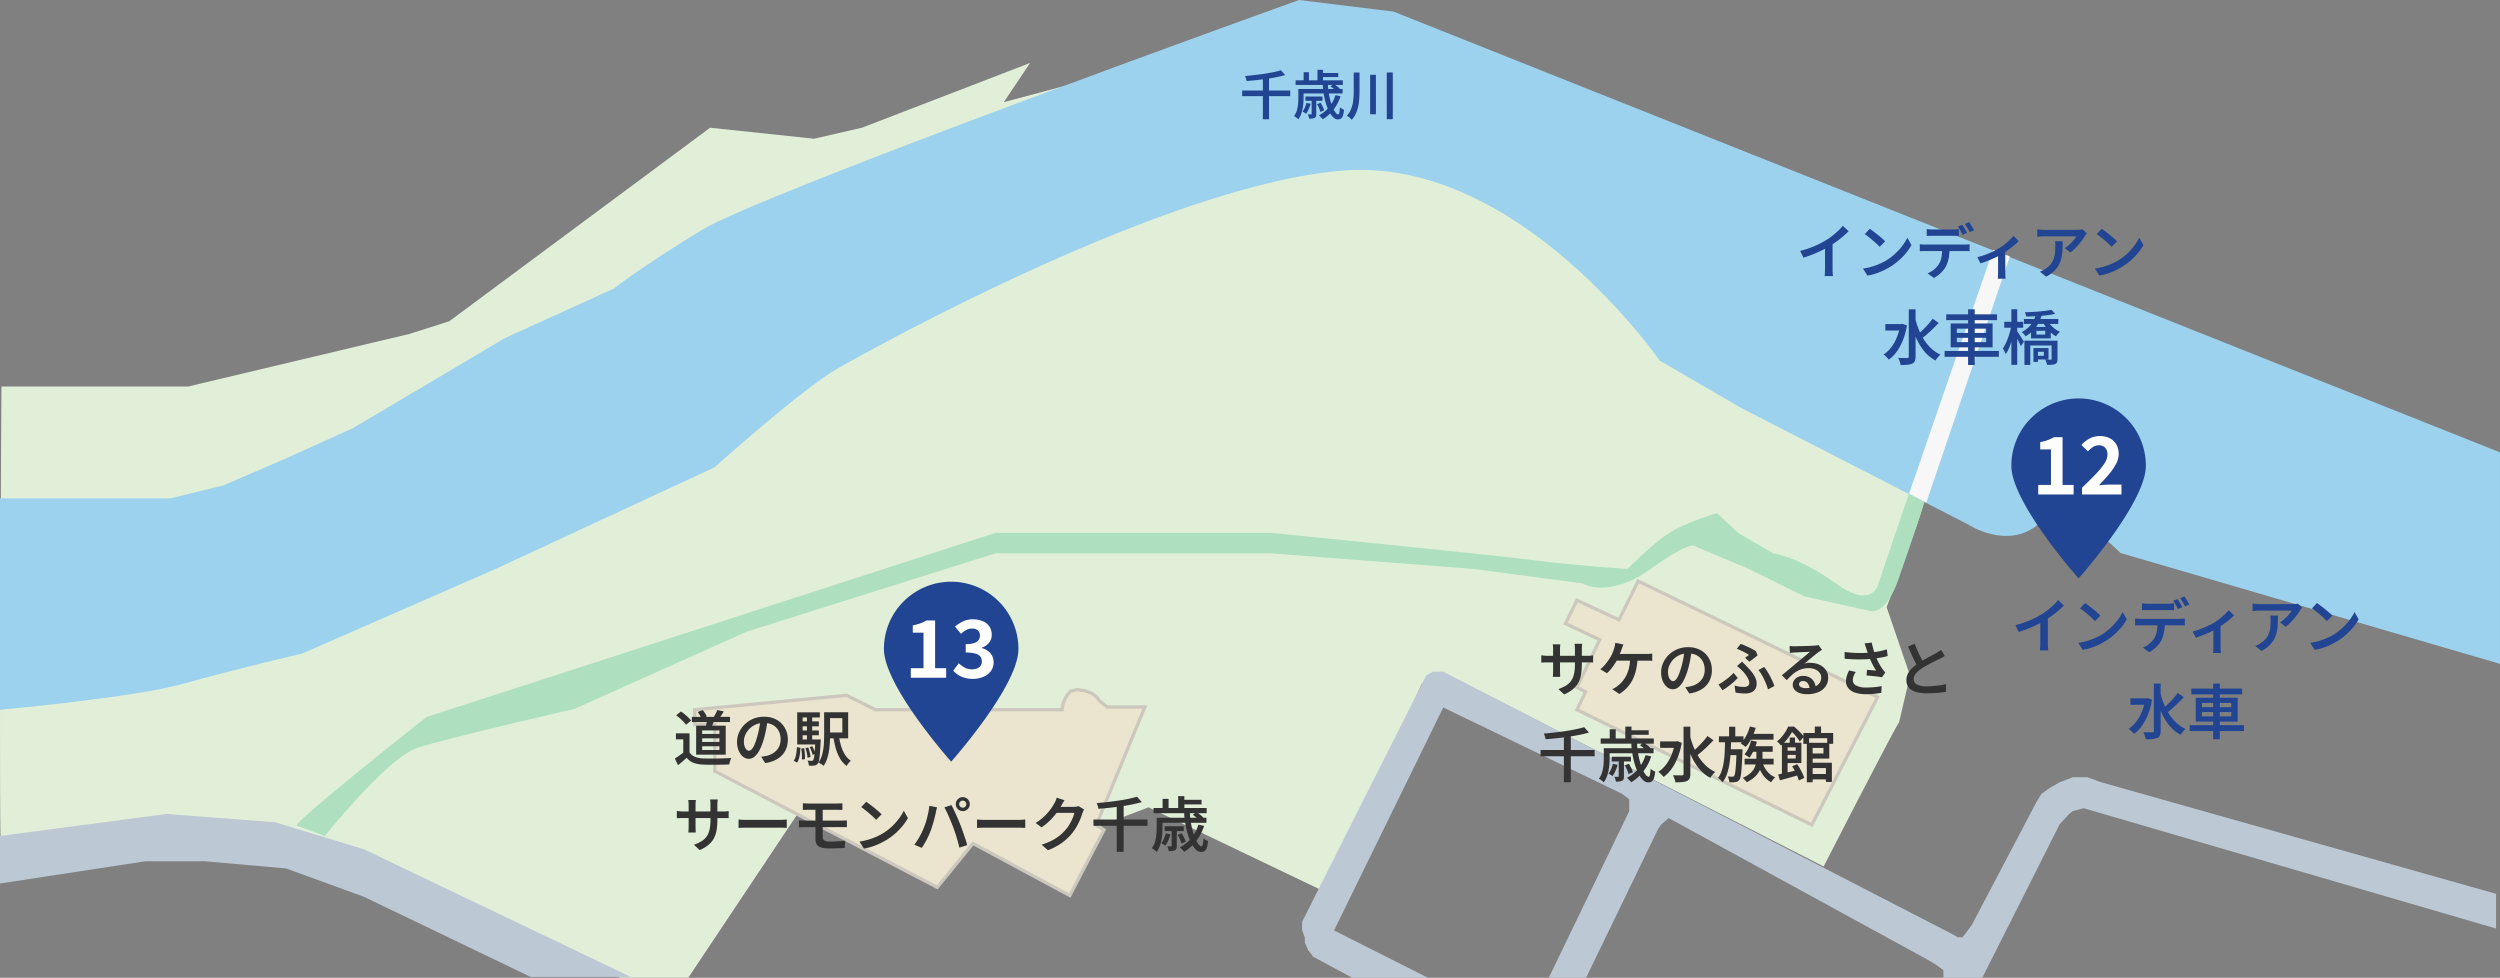 <svg xmlns="http://www.w3.org/2000/svg" width="754.802" height="295.209" viewBox="0 0 754.802 295.209">
  <rect x="0" y="0" width="754.802" height="295.209" fill="#808080" stroke="none"/>
  <g id="グループ_3257" data-name="グループ 3257" transform="translate(99.91 2333.163)">
    <path id="パス_7504" data-name="パス 7504" d="M-139.825-4498.926h56.357l66.914-15.9,11.947-3.814,78.737-58.416,31.382,3.317,14.433-3.317,50.78-19.555-7.907,11.816,78.157-20.827,33.7,2.272,129.9,53.451,45.618,22.863c0-1.5-9.836,63.2-9.836,63.2,1,0-11.012,31.542-11.012,31.542l7.06,20.634-3.31,14.168c-.5,0-22.765,43.47-22.765,43.47l-113.043-57.638-8.279,2.438-28.2,63.356-54.333-26.008-21.174,8.081-83.428-8.081-34.346,51.456H47.009l-98.474-40.748-53.032-2.627-35.328,6.132C-140.825-4354.658-139.825-4498.926-139.825-4498.926Z" transform="translate(40.359 2282.46)" fill="#e1efd8"/>
    <path id="パス_7505" data-name="パス 7505" d="M-140.27-4465.151v63.806s40.534-3.624,55.662-7.922,35.559-9.029,35.559-9.029l58.7-25.687L75.424-4474.5s26.478-23.751,37.207-29.88S212.9-4560.3,265.685-4564.153s95.109,57.377,95.109,57.377l24.59,14.3L453.9-4457.3s11.832,7.84,21.2,0,24.829,8.636,24.829,8.636l114.6,33.476v-63.853L280.476-4612.116l-28.549-3.507s-161.873,58.111-180.607,69.6-26.273,17.529-26.273,17.529L12.2-4513.55-33.84-4486.3l-20.557,9.282-18.5,7.966-15.943,3.9Z" transform="translate(40.359 2282.46)" fill="#9cd2ed"/>
    <path id="パス_7506" data-name="パス 7506" d="M-42.186-4363.229s18.915-23.635,27.878-26.591,47.586-11.8,47.586-11.8L85.131-4424.9l75.131-23.653h83.264l61.1,4.705,32.911,4.378s7.645,4.861,20.568-4.378,13.529-6.777,13.529-6.777l16.088,6.777,16.864,8.308,19.2,4.257s4.888,2.565,9-9.1,8.013-23.655,8.013-23.655l-4.728-2.542-9.2,27.105s-1.593,8.143-12.858,0-18.878-9.083-18.878-9.083l-10.672-6.181-6.326-5.965s-9.257,2.67-14.382,5.965-12.669,10.886-12.669,10.886-17.062-1.144-28.326-2.639-79.232-8.247-79.232-8.247H160.262L-11.49-4399.155s-41.191,32.463-39.211,32.92S-42.186-4363.229-42.186-4363.229Z" transform="translate(40.359 2282.46)" fill="#aee0c0"/>
    <path id="パス_7507" data-name="パス 7507" d="M-140.27-4363.229v14.35l43.854-6.7H-78.27l24.355,2.153,23.509,8.558,50.378,24.208H50.21L-30.4-4359.215l-26.862-8.162-32.771-2.49Z" transform="translate(40.359 2282.46)" fill="#bcc8d4"/>
    <path id="パス_7508" data-name="パス 7508" d="M69.47-4401.345v4.5h6.071v14.045l67.152,35.073,10.791-13.258,29.233,15.735,10.32-19.82-2.338-1.41,14.67-35.665H194.035l-2.3-1.835-.727-1.019-1.419-1.194-2.255-.9-2.446-.324-1.88.459-1.072,1.13-.733,1.356-.55,1.27-.278,1.848H124.08l-8.726-4.343Z" transform="translate(40.359 2282.46)" fill="#ebe4cf"/>
    <path id="パス_7508_-_アウトライン" data-name="パス 7508 - アウトライン" d="M184.857-4407.917l.093.012,2.508.333.058.022,2.33.926.062.052,1.468,1.235.723,1.014,2.111,1.683h11.906l-.284.69-14.507,35.268,2.373,1.431-10.771,20.686-29.315-15.779-10.787,13.254-.362-.189-67.421-35.213v-13.848H68.97v-5.459l.453-.042,46.026-4.356.128.063,8.621,4.291h55.744l.223-1.486.595-1.369.764-1.415.046-.048,1.173-1.237.143-.035Zm2.347,1.319-2.292-.3-1.646.4-.925.976-.691,1.279-.515,1.19-.332,2.209h-56.84l-.105-.052-8.6-4.279L69.97-4400.89v3.549h6.071v14.242l66.522,34.743,10.794-13.262.364.2,28.786,15.495,9.869-18.954-2.3-1.389.163-.4,14.386-34.975H193.86l-2.494-1.988-.73-1.024-1.309-1.1Z" transform="translate(40.359 2282.46)" fill="#ccc8bd"/>
    <path id="パス_7509" data-name="パス 7509" d="M335.838-4401.345l70.932,34.782,19.845-38.6-72.29-35.02-5.786,11.691-12.7-5.9-3.457,7.032,10.322,4.891-6.864,14.4,2.621,1.327Z" transform="translate(40.359 2282.46)" fill="#ebe4cf"/>
    <path id="パス_7509_-_アウトライン" data-name="パス 7509 - アウトライン" d="M406.99-4365.9l-.44-.216-71.38-35,2.624-5.4-2.618-1.325,6.859-14.387-10.327-4.894,3.9-7.926.444.206,12.259,5.7,5.79-11.7.446.216,72.751,35.244-.234.455Zm-70.485-35.677,70.045,34.347,19.387-37.7-71.383-34.581-5.783,11.685-12.7-5.9-3.018,6.138,10.316,4.888-.216.453-6.654,13.958,2.624,1.328Z" transform="translate(40.359 2282.46)" fill="#ccc8bd"/>
    <path id="パス_7510" data-name="パス 7510" d="M290.85-4320.414H268l-11.828-6.376-1.49-2-.989-2.238v-1.534l-.817-2.145v-2.639l37.459-74.363,2.013-1.12h3.131l153.494,79.14,1.858,1.057h1.4l.857-1.057,1.99-2.7,19.409-36.908,1.581-2.645,2.724-1.9,2.791-1.6,3.995-1.529h4.36l4.172,1.529,119.237,33.689v10.473L488.854-4371.6l-3.277.842-1.162.923-1.115,1.209-1.718,1.873-23.359,46.342H446.485v-2.32l-2.254-1.644-2.482-1.48-78.207-42.771-2.211,1.873-1.018,1.459-1.537,3.209L338.6-4320.414H327.342l24.3-50.347v-3.518l-2.153-1.667-54.006-26.071L262.5-4334.709Z" transform="translate(40.359 2282.46)" fill="#bcc8d4"/>
    <path id="パス_7502" data-name="パス 7502" d="M0,20.308a20.308,20.308,0,0,1,40.616,0c0,11.209-20.308,34.018-20.308,34.018S0,31.541,0,20.308Z" transform="translate(507.359 -2212.866)" fill="#214592"/>
    <path id="パス_7652" data-name="パス 7652" d="M1.968,0V-2.88h3.84V-13.608H2.568v-2.208a15.133,15.133,0,0,0,2.316-.624A10.808,10.808,0,0,0,6.7-17.3H9.312V-2.88h3.336V0ZM15.192,0V-2.04q2.3-2.208,4.032-4A22.542,22.542,0,0,0,21.912-9.3a5.117,5.117,0,0,0,.96-2.748,3.352,3.352,0,0,0-.312-1.512,2.223,2.223,0,0,0-.9-.96,2.888,2.888,0,0,0-1.452-.336,3.051,3.051,0,0,0-1.764.552,8.921,8.921,0,0,0-1.476,1.272L15-14.952a9.853,9.853,0,0,1,2.556-2,6.624,6.624,0,0,1,3.108-.684,6.157,6.157,0,0,1,2.94.672,4.824,4.824,0,0,1,1.956,1.884,5.612,5.612,0,0,1,.7,2.844,6.478,6.478,0,0,1-.828,3.048,17.822,17.822,0,0,1-2.184,3.156Q21.888-4.44,20.28-2.76q.672-.1,1.488-.156t1.44-.06H27.1V0Z" transform="translate(513.509 -2183.866)" fill="#fff"/>
    <path id="パス_7502-2" data-name="パス 7502" d="M0,20.308a20.308,20.308,0,0,1,40.616,0c0,11.209-20.308,34.018-20.308,34.018S0,31.541,0,20.308Z" transform="translate(166.96 -2157.534)" fill="#214592"/>
    <path id="パス_7653" data-name="パス 7653" d="M1.968,0V-2.88h3.84V-13.608H2.568v-2.208a15.133,15.133,0,0,0,2.316-.624A10.808,10.808,0,0,0,6.7-17.3H9.312V-2.88h3.336V0ZM20.712.336a8.863,8.863,0,0,1-2.5-.324A7.183,7.183,0,0,1,16.26-.876a7.607,7.607,0,0,1-1.476-1.26L16.44-4.368a9.47,9.47,0,0,0,1.788,1.284,4.4,4.4,0,0,0,2.172.54A4.247,4.247,0,0,0,22-2.82a2.307,2.307,0,0,0,1.056-.8A2.152,2.152,0,0,0,23.424-4.9,2.5,2.5,0,0,0,23-6.348a2.659,2.659,0,0,0-1.476-.936,10.631,10.631,0,0,0-2.976-.324v-2.544a7.851,7.851,0,0,0,2.568-.336,2.63,2.63,0,0,0,1.332-.912,2.274,2.274,0,0,0,.4-1.32,2,2,0,0,0-.624-1.584,2.556,2.556,0,0,0-1.752-.552,3.7,3.7,0,0,0-1.74.42,7.276,7.276,0,0,0-1.6,1.164l-1.824-2.16a10.718,10.718,0,0,1,2.472-1.608,6.715,6.715,0,0,1,2.856-.6,7.842,7.842,0,0,1,3.012.54,4.453,4.453,0,0,1,2.028,1.584,4.35,4.35,0,0,1,.72,2.532,3.7,3.7,0,0,1-.768,2.364,5.207,5.207,0,0,1-2.184,1.548v.12a5.481,5.481,0,0,1,1.788.84,4.263,4.263,0,0,1,1.272,1.428,4.1,4.1,0,0,1,.468,2,4.37,4.37,0,0,1-.852,2.712,5.329,5.329,0,0,1-2.28,1.716A8.148,8.148,0,0,1,20.712.336Z" transform="translate(173.109 -2128.534)" fill="#fff"/>
    <path id="パス_7511" data-name="パス 7511" d="M436.607-4467.586l5.189,2.729,25.222-74.345-5.037-2.015Z" transform="translate(39.877 2283.46)" fill="#f8f7f7"/>
    <path id="パス_7648" data-name="パス 7648" d="M.768-7.28H15.28V-5.6H.768Zm6.256-3.744H8.88v12.4H7.024Zm5.44-2.384,1.3,1.456q-1.2.336-2.616.624t-2.944.5q-1.528.216-3.08.384T2.1-10.16a2.508,2.508,0,0,0-.1-.5q-.08-.28-.176-.552a4.1,4.1,0,0,0-.192-.464q1.456-.128,2.952-.3T7.52-12.36q1.44-.216,2.7-.48T12.464-13.408ZM25.1-9.216h1.552a18.727,18.727,0,0,0,.264,2.768,22.746,22.746,0,0,0,.568,2.5,14.855,14.855,0,0,0,.736,2.024,6.124,6.124,0,0,0,.808,1.36q.408.488.728.488.24,0,.352-.52a11.8,11.8,0,0,0,.176-1.64,3.4,3.4,0,0,0,.592.432,4.457,4.457,0,0,0,.64.32A7.868,7.868,0,0,1,31.184.3a1.683,1.683,0,0,1-.6.88,1.665,1.665,0,0,1-.936.248A1.989,1.989,0,0,1,28.312.84a5.929,5.929,0,0,1-1.2-1.608,13.649,13.649,0,0,1-.976-2.368,22.592,22.592,0,0,1-.7-2.9A23.836,23.836,0,0,1,25.1-9.216Zm2.336.672.976-.72q.48.3,1.008.7a5.293,5.293,0,0,1,.816.736l-1.024.8a4.793,4.793,0,0,0-.776-.76Q27.92-8.208,27.44-8.544ZM23.376-3.168l1.088-.416a10.486,10.486,0,0,1,.64,1.176,7.6,7.6,0,0,1,.432,1.1l-1.152.48a8.658,8.658,0,0,0-.408-1.136A10.482,10.482,0,0,0,23.376-3.168ZM28.944-5.9l1.52.336A13.154,13.154,0,0,1,28.312-1.48,12.222,12.222,0,0,1,25.1,1.392a3.359,3.359,0,0,0-.328-.384q-.216-.224-.44-.44t-.384-.36a9.808,9.808,0,0,0,3.064-2.5A10.624,10.624,0,0,0,28.944-5.9ZM20.192-3.568l1.248.288a10.839,10.839,0,0,1-.592,1.624,8.1,8.1,0,0,1-.784,1.384,3.26,3.26,0,0,0-.512-.36q-.336-.2-.56-.312a6.061,6.061,0,0,0,.7-1.216A9.6,9.6,0,0,0,20.192-3.568ZM18.656-7.76H31.088V-6.4H18.656Zm1.216,2.288h5.136v1.28H19.872Zm-2.976-4.9H31.152v1.392H16.9Zm7.52-2.208h5.36v1.232h-5.36ZM17.728-7.76H19.3v2.752q0,.7-.064,1.544A15.121,15.121,0,0,1,19-1.752a10.289,10.289,0,0,1-.472,1.68,5.794,5.794,0,0,1-.816,1.48,3.521,3.521,0,0,0-.368-.344q-.24-.2-.488-.384a2.167,2.167,0,0,0-.44-.264,5.25,5.25,0,0,0,.88-1.76,10.111,10.111,0,0,0,.352-1.92q.08-.96.08-1.76ZM23.5-13.552h1.664v3.888H23.5Zm-4.176.72h1.6V-9.5h-1.6Zm2.416,8.224h1.392V-.24a2.625,2.625,0,0,1-.088.76.744.744,0,0,1-.408.44,1.886,1.886,0,0,1-.7.208,8.309,8.309,0,0,1-.944.048,4.408,4.408,0,0,0-.168-.672,5.572,5.572,0,0,0-.248-.64q.336.016.616.016h.376q.112,0,.144-.04a.221.221,0,0,0,.032-.136Zm12.7-8.112h1.76V-7.2q0,1.152-.072,2.32a16.387,16.387,0,0,1-.3,2.3,10.2,10.2,0,0,1-.7,2.168,7.916,7.916,0,0,1-1.272,1.952,3.2,3.2,0,0,0-.424-.44q-.264-.232-.544-.448a4.505,4.505,0,0,0-.5-.344,6.986,6.986,0,0,0,1.376-2.3,10.731,10.731,0,0,0,.56-2.552q.128-1.328.128-2.672Zm4.96.672h1.744V-.128H39.408Zm5.024-.7H46.24V1.36H44.432Z" transform="translate(274.359 -2298.54)" fill="#214592"/>
    <path id="パス_7654" data-name="パス 7654" d="M-51.768-6.858a30.827,30.827,0,0,0,4.374-1.485A26.932,26.932,0,0,0-43.9-10.134a19.836,19.836,0,0,0,1.863-1.3q.927-.729,1.755-1.512a14.961,14.961,0,0,0,1.4-1.5l1.746,1.638q-.81.81-1.764,1.629T-40.887-9.63q-1.035.738-2.1,1.386-1.008.594-2.268,1.224t-2.673,1.188q-1.413.558-2.835,1.008Zm7.506-2.214,2.286-.576v8.136q0,.378.009.819t.045.828a3.68,3.68,0,0,0,.09.585h-2.556a5.785,5.785,0,0,0,.063-.585q.027-.387.045-.828t.018-.819Zm13.518-4.482q.468.324,1.1.8t1.3,1.017q.666.54,1.26,1.053a11.578,11.578,0,0,1,.972.927L-27.756-8.1q-.342-.36-.891-.882t-1.2-1.071q-.648-.549-1.278-1.053a13.8,13.8,0,0,0-1.134-.828ZM-32.8-1.53a19.308,19.308,0,0,0,2.718-.594,19.508,19.508,0,0,0,2.331-.855,19.98,19.98,0,0,0,1.935-.981,16.337,16.337,0,0,0,2.736-2.061A18.4,18.4,0,0,0-20.9-8.433,14.5,14.5,0,0,0-19.4-10.854l1.242,2.232A16.036,16.036,0,0,1-19.8-6.228,18.953,18.953,0,0,1-22-3.969a20.088,20.088,0,0,1-2.646,1.953q-.918.54-1.98,1.053a19.432,19.432,0,0,1-2.268.918,15.916,15.916,0,0,1-2.556.621Zm19.242-11.934q.432.054.918.09t.918.036h5.994q.45,0,.936-.036t.936-.09v2.088q-.45-.036-.936-.045t-.936-.009H-11.7q-.45,0-.954.009t-.9.045Zm-2.088,4.572q.378.054.819.081t.855.027h11.79q.288,0,.756-.018a4.9,4.9,0,0,0,.81-.09v2.106q-.324-.018-.765-.027t-.8-.009h-11.79q-.4,0-.855.009t-.819.045Zm9,1.116A15.635,15.635,0,0,1-6.93-4.644a9.734,9.734,0,0,1-.864,2.52A6.64,6.64,0,0,1-8.667-.882,10.254,10.254,0,0,1-9.909.315a8.714,8.714,0,0,1-1.485.981L-13.284-.09A7.557,7.557,0,0,0-11.421-1.2,6.771,6.771,0,0,0-9.99-2.718a6.017,6.017,0,0,0,.9-2.322,16.425,16.425,0,0,0,.216-2.736Zm3.816-6.984a8.226,8.226,0,0,1,.5.756q.27.45.522.9t.414.81l-1.314.558q-.27-.558-.666-1.269t-.756-1.233Zm2.088-.792q.234.342.513.792t.54.891q.261.441.423.765l-1.3.558q-.288-.576-.693-1.269t-.765-1.2ZM1.728-4.986a19.123,19.123,0,0,0,2.4-.72q1.215-.45,2.277-.963T8.19-7.614A15.172,15.172,0,0,0,9.909-8.8q.837-.666,1.539-1.341a12.682,12.682,0,0,0,1.17-1.269l1.6,1.566a13.947,13.947,0,0,1-1.359,1.278q-.837.7-1.8,1.395T9.126-5.886q-.594.36-1.377.747t-1.638.756q-.855.369-1.737.7T2.682-3.1ZM7.992-6.372,10.17-6.8v6.5q0,.306.009.675t.036.684a3.9,3.9,0,0,0,.063.477H7.9q.018-.162.036-.477T7.974.369Q7.992,0,7.992-.306Zm26.8-5.8q-.126.144-.324.4a4.359,4.359,0,0,0-.306.432,16.4,16.4,0,0,1-1.08,1.593,21.679,21.679,0,0,1-1.53,1.809A11.648,11.648,0,0,1,29.79-6.39L28.116-7.722a8.8,8.8,0,0,0,1.1-.8q.54-.459,1.017-.954a10.341,10.341,0,0,0,.828-.963,7.227,7.227,0,0,0,.549-.828h-9.63q-.558,0-1.053.036t-1.107.09V-13.41q.5.072,1.053.126t1.107.054H31.86q.234,0,.558-.018t.639-.054a3.942,3.942,0,0,0,.459-.072ZM27.5-9.774q0,1.368-.063,2.628a14.131,14.131,0,0,1-.315,2.385,8.369,8.369,0,0,1-.792,2.133,7.662,7.662,0,0,1-1.467,1.9A10.31,10.31,0,0,1,22.5.918L20.61-.612A8.03,8.03,0,0,0,21.5-.99a5.631,5.631,0,0,0,.927-.576A6.506,6.506,0,0,0,23.9-2.871a5.252,5.252,0,0,0,.855-1.512,7.744,7.744,0,0,0,.405-1.782,18.529,18.529,0,0,0,.108-2.061q0-.4-.018-.765a6.4,6.4,0,0,0-.09-.783Zm11.772-3.78q.468.324,1.1.8t1.3,1.017q.666.54,1.26,1.053a11.579,11.579,0,0,1,.972.927L42.264-8.1q-.342-.36-.891-.882t-1.2-1.071q-.648-.549-1.278-1.053a13.8,13.8,0,0,0-1.134-.828ZM37.224-1.53a19.308,19.308,0,0,0,2.718-.594,19.508,19.508,0,0,0,2.331-.855,19.98,19.98,0,0,0,1.935-.981,16.337,16.337,0,0,0,2.736-2.061,18.4,18.4,0,0,0,2.178-2.412,14.5,14.5,0,0,0,1.494-2.421l1.242,2.232A16.036,16.036,0,0,1,50.22-6.228a18.953,18.953,0,0,1-2.2,2.259,20.088,20.088,0,0,1-2.646,1.953q-.918.54-1.98,1.053a19.432,19.432,0,0,1-2.268.918,15.916,15.916,0,0,1-2.556.621Zm-54.27,16.748h5.112V17.18h-5.112Zm7.074-4.446H-7.92V25.028a3.406,3.406,0,0,1-.225,1.377,1.5,1.5,0,0,1-.765.747,4.449,4.449,0,0,1-1.4.342,20.8,20.8,0,0,1-2.106.09,6.079,6.079,0,0,0-.171-.693q-.117-.387-.279-.783a4.954,4.954,0,0,0-.324-.666q.918.018,1.692.027t1.044.009a.624.624,0,0,0,.378-.117.463.463,0,0,0,.108-.351Zm-2.61,4.446h.4l.342-.072,1.332.5a22.654,22.654,0,0,1-1.224,4.419,15.844,15.844,0,0,1-1.872,3.474A10.55,10.55,0,0,1-16,25.964a3.3,3.3,0,0,0-.441-.54q-.3-.306-.6-.576a4.087,4.087,0,0,0-.54-.414,9.694,9.694,0,0,0,2.25-2.115,12.738,12.738,0,0,0,1.71-2.97,16.946,16.946,0,0,0,1.044-3.7Zm4.554-1.728a23.941,23.941,0,0,0,1.116,3.474,18.3,18.3,0,0,0,1.62,3.1,13.464,13.464,0,0,0,2.16,2.556A10.64,10.64,0,0,0-.4,24.452a4.474,4.474,0,0,0-.531.5q-.279.306-.54.648a5.509,5.509,0,0,0-.423.63,11.51,11.51,0,0,1-3.564-3A17.646,17.646,0,0,1-7.92,18.971a33.909,33.909,0,0,1-1.638-5.157Zm5.274.108,1.818,1.278q-.756.792-1.629,1.656t-1.746,1.629q-.873.765-1.647,1.341l-1.386-1.08q.756-.612,1.593-1.431t1.629-1.7A19.27,19.27,0,0,0-2.754,13.6Zm4.086-1.314H16.668V14.03H1.332ZM.846,23.336h16.38V25.1H.846ZM7.938,10.772h2V27.584h-2Zm-3.4,8.586v1.314h8.856V19.358Zm0-2.754v1.3h8.856V16.6ZM2.682,15.038H15.336v7.2H2.682Z" transform="translate(560.359 -2137.54)" fill="#214592"/>
    <path id="パス_7649" data-name="パス 7649" d="M-51.768-6.858a30.827,30.827,0,0,0,4.374-1.485A26.932,26.932,0,0,0-43.9-10.134a19.836,19.836,0,0,0,1.863-1.3q.927-.729,1.755-1.512a14.961,14.961,0,0,0,1.4-1.5l1.746,1.638q-.81.81-1.764,1.629T-40.887-9.63q-1.035.738-2.1,1.386-1.008.594-2.268,1.224t-2.673,1.188q-1.413.558-2.835,1.008Zm7.506-2.214,2.286-.576v8.136q0,.378.009.819t.045.828a3.68,3.68,0,0,0,.09.585h-2.556a5.785,5.785,0,0,0,.063-.585q.027-.387.045-.828t.018-.819Zm13.518-4.482q.468.324,1.1.8t1.3,1.017q.666.54,1.26,1.053a11.578,11.578,0,0,1,.972.927L-27.756-8.1q-.342-.36-.891-.882t-1.2-1.071q-.648-.549-1.278-1.053a13.8,13.8,0,0,0-1.134-.828ZM-32.8-1.53a19.308,19.308,0,0,0,2.718-.594,19.508,19.508,0,0,0,2.331-.855,19.98,19.98,0,0,0,1.935-.981,16.337,16.337,0,0,0,2.736-2.061A18.4,18.4,0,0,0-20.9-8.433,14.5,14.5,0,0,0-19.4-10.854l1.242,2.232A16.036,16.036,0,0,1-19.8-6.228,18.953,18.953,0,0,1-22-3.969a20.088,20.088,0,0,1-2.646,1.953q-.918.54-1.98,1.053a19.432,19.432,0,0,1-2.268.918,15.916,15.916,0,0,1-2.556.621Zm19.242-11.934q.432.054.918.09t.918.036h5.994q.45,0,.936-.036t.936-.09v2.088q-.45-.036-.936-.045t-.936-.009H-11.7q-.45,0-.954.009t-.9.045Zm-2.088,4.572q.378.054.819.081t.855.027h11.79q.288,0,.756-.018a4.9,4.9,0,0,0,.81-.09v2.106q-.324-.018-.765-.027t-.8-.009h-11.79q-.4,0-.855.009t-.819.045Zm9,1.116A15.635,15.635,0,0,1-6.93-4.644a9.734,9.734,0,0,1-.864,2.52A6.64,6.64,0,0,1-8.667-.882,10.254,10.254,0,0,1-9.909.315a8.714,8.714,0,0,1-1.485.981L-13.284-.09A7.557,7.557,0,0,0-11.421-1.2,6.771,6.771,0,0,0-9.99-2.718a6.017,6.017,0,0,0,.9-2.322,16.425,16.425,0,0,0,.216-2.736Zm3.816-6.984a8.226,8.226,0,0,1,.5.756q.27.45.522.9t.414.81l-1.314.558q-.27-.558-.666-1.269t-.756-1.233Zm2.088-.792q.234.342.513.792t.54.891q.261.441.423.765l-1.3.558q-.288-.576-.693-1.269t-.765-1.2ZM1.728-4.986a19.123,19.123,0,0,0,2.4-.72q1.215-.45,2.277-.963T8.19-7.614A15.172,15.172,0,0,0,9.909-8.8q.837-.666,1.539-1.341a12.682,12.682,0,0,0,1.17-1.269l1.6,1.566a13.947,13.947,0,0,1-1.359,1.278q-.837.7-1.8,1.395T9.126-5.886q-.594.36-1.377.747t-1.638.756q-.855.369-1.737.7T2.682-3.1ZM7.992-6.372,10.17-6.8v6.5q0,.306.009.675t.036.684a3.9,3.9,0,0,0,.063.477H7.9q.018-.162.036-.477T7.974.369Q7.992,0,7.992-.306Zm26.8-5.8q-.126.144-.324.4a4.359,4.359,0,0,0-.306.432,16.4,16.4,0,0,1-1.08,1.593,21.679,21.679,0,0,1-1.53,1.809A11.648,11.648,0,0,1,29.79-6.39L28.116-7.722a8.8,8.8,0,0,0,1.1-.8q.54-.459,1.017-.954a10.341,10.341,0,0,0,.828-.963,7.227,7.227,0,0,0,.549-.828h-9.63q-.558,0-1.053.036t-1.107.09V-13.41q.5.072,1.053.126t1.107.054H31.86q.234,0,.558-.018t.639-.054a3.942,3.942,0,0,0,.459-.072ZM27.5-9.774q0,1.368-.063,2.628a14.131,14.131,0,0,1-.315,2.385,8.369,8.369,0,0,1-.792,2.133,7.662,7.662,0,0,1-1.467,1.9A10.31,10.31,0,0,1,22.5.918L20.61-.612A8.03,8.03,0,0,0,21.5-.99a5.631,5.631,0,0,0,.927-.576A6.506,6.506,0,0,0,23.9-2.871a5.252,5.252,0,0,0,.855-1.512,7.744,7.744,0,0,0,.405-1.782,18.529,18.529,0,0,0,.108-2.061q0-.4-.018-.765a6.4,6.4,0,0,0-.09-.783Zm11.772-3.78q.468.324,1.1.8t1.3,1.017q.666.54,1.26,1.053a11.579,11.579,0,0,1,.972.927L42.264-8.1q-.342-.36-.891-.882t-1.2-1.071q-.648-.549-1.278-1.053a13.8,13.8,0,0,0-1.134-.828ZM37.224-1.53a19.308,19.308,0,0,0,2.718-.594,19.508,19.508,0,0,0,2.331-.855,19.98,19.98,0,0,0,1.935-.981,16.337,16.337,0,0,0,2.736-2.061,18.4,18.4,0,0,0,2.178-2.412,14.5,14.5,0,0,0,1.494-2.421l1.242,2.232A16.036,16.036,0,0,1,50.22-6.228a18.953,18.953,0,0,1-2.2,2.259,20.088,20.088,0,0,1-2.646,1.953q-.918.54-1.98,1.053a19.432,19.432,0,0,1-2.268.918,15.916,15.916,0,0,1-2.556.621Zm-63.27,16.748h5.112V17.18h-5.112Zm7.074-4.446h2.052V25.028a3.406,3.406,0,0,1-.225,1.377,1.5,1.5,0,0,1-.765.747,4.449,4.449,0,0,1-1.4.342,20.8,20.8,0,0,1-2.106.09,6.079,6.079,0,0,0-.171-.693q-.117-.387-.279-.783a4.954,4.954,0,0,0-.324-.666q.918.018,1.692.027t1.044.009a.624.624,0,0,0,.378-.117.463.463,0,0,0,.108-.351Zm-2.61,4.446h.4l.342-.072,1.332.5a22.654,22.654,0,0,1-1.224,4.419,15.844,15.844,0,0,1-1.872,3.474A10.55,10.55,0,0,1-25,25.964a3.3,3.3,0,0,0-.441-.54q-.3-.306-.6-.576a4.087,4.087,0,0,0-.54-.414,9.694,9.694,0,0,0,2.25-2.115,12.738,12.738,0,0,0,1.71-2.97,16.946,16.946,0,0,0,1.044-3.7Zm4.554-1.728a23.941,23.941,0,0,0,1.116,3.474,18.3,18.3,0,0,0,1.62,3.1,13.464,13.464,0,0,0,2.16,2.556A10.64,10.64,0,0,0-9.4,24.452a4.474,4.474,0,0,0-.531.5q-.279.306-.54.648a5.509,5.509,0,0,0-.423.63,11.51,11.51,0,0,1-3.564-3,17.646,17.646,0,0,1-2.466-4.266,33.908,33.908,0,0,1-1.638-5.157Zm5.274.108,1.818,1.278q-.756.792-1.629,1.656t-1.746,1.629q-.873.765-1.647,1.341l-1.386-1.08q.756-.612,1.593-1.431t1.629-1.7A19.27,19.27,0,0,0-11.754,13.6Zm4.086-1.314H7.668V14.03H-7.668Zm-.486,11.052H8.226V25.1H-8.154Zm7.092-12.564h2V27.584h-2Zm-3.4,8.586v1.314H4.392V19.358Zm0-2.754v1.3H4.392V16.6Zm-1.854-1.566H6.336v7.2H-6.318Zm22.1-1.35H26.172v1.494H15.786Zm3.78,3.564V18.4H22.23V17.252Zm-1.62-1.17H23.9v3.474H17.946Zm-2,4.14h9.036V21.68H17.712v5.886H15.948Zm8.208,0h1.782V25.73a2.842,2.842,0,0,1-.135.972,1.076,1.076,0,0,1-.585.576,3.125,3.125,0,0,1-1.008.225q-.594.045-1.422.045a3.978,3.978,0,0,0-.225-.81q-.171-.45-.333-.792.522.018,1,.027t.639.009a.428.428,0,0,0,.225-.072.252.252,0,0,0,.063-.2ZM24.12,10.9l1.1,1.242q-.882.2-1.944.342t-2.223.243q-1.161.1-2.322.153t-2.241.054a3.851,3.851,0,0,0-.153-.639,5.342,5.342,0,0,0-.243-.639q1.044-.036,2.16-.09t2.2-.153q1.08-.1,2.025-.216A13.273,13.273,0,0,0,24.12,10.9Zm-1.188,3.33a7.219,7.219,0,0,0,.963,1.3,9.027,9.027,0,0,0,1.3,1.17,7.4,7.4,0,0,0,1.476.855,5.312,5.312,0,0,0-.639.639,4.466,4.466,0,0,0-.531.729,8.271,8.271,0,0,1-1.539-1.1A10.665,10.665,0,0,1,22.6,16.352,10.788,10.788,0,0,1,21.546,14.7Zm-3.564-1.782,1.746.234a11.34,11.34,0,0,1-.954,2.331A9.945,9.945,0,0,1,18.6,17.126a10.31,10.31,0,0,1-2.313,1.782,3.643,3.643,0,0,0-.324-.459,5.111,5.111,0,0,0-.423-.459,2.783,2.783,0,0,0-.423-.342,8.7,8.7,0,0,0,2.106-1.512,8.031,8.031,0,0,0,1.368-1.791A8.324,8.324,0,0,0,19.368,12.446Zm.144,10.008H23.22V25.91H19.512V24.794h2.3V23.588h-2.3Zm-.846,0h1.368v4.194H18.666Zm-8.82-7.92H15.57v1.8H9.846Zm2.16-3.78H13.77V27.548H12.006Zm-.018,4.968,1.1.378q-.2,1.062-.468,2.214t-.63,2.268a21.858,21.858,0,0,1-.783,2.079,10.159,10.159,0,0,1-.891,1.647,7.792,7.792,0,0,0-.414-.882q-.27-.5-.468-.846a10.872,10.872,0,0,0,.81-1.4,16.437,16.437,0,0,0,.729-1.728q.333-.927.6-1.89A16.992,16.992,0,0,0,11.988,15.722Zm1.656,1.512a5.613,5.613,0,0,1,.459.639l.648,1q.351.54.639,1t.414.657L14.832,21.9a8,8,0,0,0-.387-.918q-.261-.54-.558-1.125t-.558-1.08q-.261-.495-.423-.783Z" transform="translate(495.359 -2250.54)" fill="#214592"/>
    <path id="パス_7655" data-name="パス 7655" d="M5.616-13.194h11.52v1.584H5.616Zm4.608.756,2.214.144a14.131,14.131,0,0,1-.54,1.4q-.306.684-.558,1.17L9.774-9.99q.144-.558.279-1.242A9.814,9.814,0,0,0,10.224-12.438ZM13.3-15.246l1.944.414q-.36.612-.729,1.17t-.675.972l-1.62-.414q.18-.306.387-.684T13-14.553Q13.176-14.94,13.3-15.246Zm-5.94.594,1.512-.576a7.726,7.726,0,0,1,.747.963,3.765,3.765,0,0,1,.477.945l-1.6.648a4.78,4.78,0,0,0-.45-.972A8.209,8.209,0,0,0,7.362-14.652ZM4.914-8.208v6.57H3.024v-4.77H.81v-1.8Zm0,5.724a3.382,3.382,0,0,0,1.629,1.35,7.557,7.557,0,0,0,2.493.5Q9.81-.612,10.89-.6t2.277-.009q1.2-.018,2.331-.063t2.016-.117a5.09,5.09,0,0,0-.234.576q-.126.36-.225.729T16.9,1.17q-.81.054-1.836.072t-2.115.027q-1.089.009-2.115,0T9.018,1.224A9.19,9.19,0,0,1,6.129.693,5.015,5.015,0,0,1,4.05-.828Q3.456-.288,2.817.261T1.44,1.4L.468-.612Q1.1-.99,1.8-1.485t1.35-1ZM.882-13.662l1.44-1.152a11.862,11.862,0,0,1,1.143.846q.585.486,1.1.981a6.722,6.722,0,0,1,.819.927L3.852-10.8a6.494,6.494,0,0,0-.765-.927q-.495-.513-1.071-1.026A13.194,13.194,0,0,0,.882-13.662ZM8.73-6.714v1.1h5.2v-1.1Zm0,2.412v1.116h5.2V-4.3Zm0-4.806v1.08h5.2v-1.08ZM6.912-10.53H15.84v8.766H6.912Zm21.6-1.8q-.2,1.386-.477,2.925A28.757,28.757,0,0,1,27.288-6.3a17.193,17.193,0,0,1-1.224,3.114,6.487,6.487,0,0,1-1.5,1.98,2.691,2.691,0,0,1-1.755.684A2.742,2.742,0,0,1,21.06-1.17a4.535,4.535,0,0,1-1.305-1.809,6.715,6.715,0,0,1-.495-2.655,6.846,6.846,0,0,1,.63-2.9,7.952,7.952,0,0,1,1.737-2.43,8.109,8.109,0,0,1,2.592-1.665,8.459,8.459,0,0,1,3.213-.6,7.887,7.887,0,0,1,2.961.531,6.589,6.589,0,0,1,2.259,1.476,6.561,6.561,0,0,1,1.44,2.2,7.2,7.2,0,0,1,.5,2.7,7.072,7.072,0,0,1-.783,3.366,6.4,6.4,0,0,1-2.3,2.43A9.533,9.533,0,0,1,27.756.756L26.55-1.152q.5-.054.9-.126t.756-.144a6.418,6.418,0,0,0,1.629-.612,5.171,5.171,0,0,0,1.341-1.035,4.645,4.645,0,0,0,.909-1.458,5,5,0,0,0,.333-1.863,5.666,5.666,0,0,0-.333-1.98A4.5,4.5,0,0,0,31.1-9.945a4.413,4.413,0,0,0-1.575-1.044,5.736,5.736,0,0,0-2.133-.369,6.073,6.073,0,0,0-2.583.522,6.048,6.048,0,0,0-1.9,1.35,6.019,6.019,0,0,0-1.179,1.8,4.82,4.82,0,0,0-.405,1.854,4.675,4.675,0,0,0,.234,1.593,2.34,2.34,0,0,0,.585.954,1.068,1.068,0,0,0,.711.315,1.141,1.141,0,0,0,.792-.4A4.334,4.334,0,0,0,24.435-4.6a17.1,17.1,0,0,0,.783-2.133A27.762,27.762,0,0,0,25.9-9.495a27.674,27.674,0,0,0,.414-2.889Zm17.046-2.25H47.34v6.93q0,1.062-.063,2.295a23.246,23.246,0,0,1-.261,2.475,14.841,14.841,0,0,1-.585,2.394A8.273,8.273,0,0,1,45.4,1.6a3.176,3.176,0,0,0-.432-.342q-.288-.2-.594-.369A5.24,5.24,0,0,0,43.848.63,7.932,7.932,0,0,0,45-1.953a16.4,16.4,0,0,0,.459-2.916q.1-1.485.1-2.781Zm4.41,6.966a23.124,23.124,0,0,0,.693,3.177A10.486,10.486,0,0,0,51.831-1.8,6.084,6.084,0,0,0,53.622.054,3.074,3.074,0,0,0,53.163.5q-.243.279-.459.567a4.344,4.344,0,0,0-.36.558,7.485,7.485,0,0,1-1.98-2.214,12.741,12.741,0,0,1-1.278-3.042,28.273,28.273,0,0,1-.774-3.726ZM46.494-14.58h6.318v7.866H46.494V-8.478h4.554V-12.8H46.494Zm-8.136,2.772h5.6v1.476h-5.6Zm0,2.718h5.6v1.458h-5.6Zm-.936,2.718h6.156V-4.86H37.422Zm2.952-7.272H41.94v8.118H40.374ZM41.2-4.05l.774-.288a9.946,9.946,0,0,1,.567,1.188,7.727,7.727,0,0,1,.369,1.116l-.846.324a6.664,6.664,0,0,0-.342-1.143Q41.472-3.51,41.2-4.05Zm-1.26.27.846-.162a15.521,15.521,0,0,1,.423,1.494,8.6,8.6,0,0,1,.225,1.4l-.9.2a10.27,10.27,0,0,0-.207-1.422A15.342,15.342,0,0,0,39.942-3.78Zm-1.278.144.864-.108a14.272,14.272,0,0,1,.2,1.719q.054.927.036,1.593l-.918.126a14.8,14.8,0,0,0-.018-1.611Q38.772-2.844,38.664-3.636ZM37.332-4.05l1.08.2q-.054.846-.153,1.683a10.273,10.273,0,0,1-.3,1.548A3.835,3.835,0,0,1,37.386.612L36.378.072a4.817,4.817,0,0,0,.693-1.818A16.388,16.388,0,0,0,37.332-4.05Zm.09-10.512h6.84V-13h-5.2v7.308H37.422Zm5.472,8.19h1.638l-.009.261q-.009.261-.027.423-.108,2.2-.216,3.546a17.257,17.257,0,0,1-.261,2.07,2.314,2.314,0,0,1-.387.99,1.357,1.357,0,0,1-.468.414,2.027,2.027,0,0,1-.576.18,7.177,7.177,0,0,1-.72.045q-.432.009-.918-.009a4.144,4.144,0,0,0-.126-.792,2.785,2.785,0,0,0-.288-.738q.414.036.729.054T41.76.09a.777.777,0,0,0,.279-.045.461.461,0,0,0,.207-.171,2.271,2.271,0,0,0,.261-.81,18.664,18.664,0,0,0,.216-1.854q.1-1.242.171-3.294ZM13.32,17.954a18.36,18.36,0,0,1-.234,3.078,7.967,7.967,0,0,1-.828,2.466,6.761,6.761,0,0,1-1.638,1.971,10.976,10.976,0,0,1-2.646,1.575l-1.728-1.62A12.982,12.982,0,0,0,8.478,24.4a5.224,5.224,0,0,0,1.548-1.386,5.659,5.659,0,0,0,.909-2.034,12.451,12.451,0,0,0,.3-2.934V13.382q0-.54-.036-.963t-.072-.657h2.3q-.018.234-.063.657a9.192,9.192,0,0,0-.045.963Zm-6.5-6.048q-.018.216-.054.621t-.036.927v6.48q0,.36.018.729t.027.648q.009.279.027.423H4.536a2.544,2.544,0,0,0,.054-.423q.018-.279.036-.639t.018-.738v-6.5q0-.36-.027-.756t-.081-.774ZM1.08,15.218l.432.054q.288.036.675.072t.8.036H14.832q.684,0,1.134-.036t.756-.09v2.16a6.389,6.389,0,0,0-.729-.045q-.477-.009-1.143-.009H2.988q-.432,0-.8.009t-.648.027q-.279.018-.459.018ZM19.71,17.81q.306.018.783.054t1,.045q.522.009.99.009H32.22q.648,0,1.179-.045t.873-.063v2.538l-.891-.054q-.585-.036-1.161-.036H22.482q-.756,0-1.521.027t-1.251.063ZM39.132,12.9q.4.018.819.045t.891.027h8.64q.45,0,.855-.018t.729-.054v2.016q-.342-.018-.72-.027t-.864-.009h-8.64q-.468,0-.891.009t-.819.027Zm5.994,6.192v4a1.148,1.148,0,0,0,.5,1.044,3.093,3.093,0,0,0,1.62.324q1.224,0,2.394-.063t2.268-.189l-.144,2.178q-.612.036-1.422.072t-1.7.054q-.891.018-1.755.018a6.847,6.847,0,0,1-2.421-.342,2.189,2.189,0,0,1-1.206-.972,3.115,3.115,0,0,1-.333-1.476v-9.36h2.2v4.716Zm-7.182-1.044q.4.018.945.054t.945.036H50.742q.2,0,.5-.018t.63-.027q.324-.009.54-.027l.018,2.07q-.36-.036-.846-.036H39.834q-.36,0-.918.018t-.972.054Zm20.322-5.6q.468.324,1.1.8t1.3,1.017q.666.54,1.26,1.053a11.578,11.578,0,0,1,.972.927L61.254,17.9q-.342-.36-.891-.882t-1.2-1.071q-.648-.549-1.278-1.053a13.8,13.8,0,0,0-1.134-.828ZM56.214,24.47a19.308,19.308,0,0,0,2.718-.594,19.508,19.508,0,0,0,2.331-.855A19.979,19.979,0,0,0,63.2,22.04a16.336,16.336,0,0,0,2.736-2.061,18.4,18.4,0,0,0,2.178-2.412,14.5,14.5,0,0,0,1.494-2.421l1.242,2.232a16.035,16.035,0,0,1-1.638,2.394,18.953,18.953,0,0,1-2.2,2.259,20.087,20.087,0,0,1-2.646,1.953q-.918.54-1.98,1.053a19.432,19.432,0,0,1-2.268.918,15.916,15.916,0,0,1-2.556.621Zm30.114-11.3a1.075,1.075,0,1,0,.315-.765A1.042,1.042,0,0,0,86.328,13.166Zm-1.026,0A2.032,2.032,0,0,1,85.59,12.1a2.223,2.223,0,0,1,.765-.765,2,2,0,0,1,1.053-.288,2.045,2.045,0,0,1,1.062.288,2.2,2.2,0,0,1,.774.765,2.032,2.032,0,0,1,.288,1.071,2,2,0,0,1-.288,1.053,2.2,2.2,0,0,1-.774.765,2.045,2.045,0,0,1-1.062.288,2,2,0,0,1-1.053-.288,2.223,2.223,0,0,1-.765-.765A2,2,0,0,1,85.3,13.166Zm-9.72,7.29q.306-.738.585-1.575t.5-1.728q.225-.891.4-1.773a16.375,16.375,0,0,0,.243-1.728l2.34.486q-.054.252-.144.558t-.153.6q-.063.3-.1.513-.09.45-.252,1.116t-.378,1.422q-.216.756-.45,1.521t-.486,1.413q-.324.846-.756,1.764T76,24.821q-.495.855-.963,1.539l-2.25-.936a20.88,20.88,0,0,0,1.593-2.457A19.863,19.863,0,0,0,75.582,20.456Zm8.892-.468q-.27-.7-.6-1.5t-.684-1.611q-.351-.81-.693-1.521t-.63-1.215l2.124-.7q.27.5.621,1.233t.72,1.539q.369.81.711,1.611t.594,1.467q.252.612.54,1.422t.585,1.674q.3.864.558,1.683t.441,1.467l-2.376.756q-.234-1.026-.54-2.106t-.657-2.16Q84.834,20.942,84.474,19.988ZM91.71,17.81q.306.018.783.054t1,.045q.522.009.99.009h9.738q.648,0,1.179-.045t.873-.063v2.538l-.891-.054q-.585-.036-1.161-.036H94.482q-.756,0-1.521.027t-1.251.063Zm32.346-3.024a6.267,6.267,0,0,0-.558,1.206,17.439,17.439,0,0,1-.666,1.845,19.337,19.337,0,0,1-1.053,2.124,15.063,15.063,0,0,1-1.431,2.079,16.428,16.428,0,0,1-2.988,2.8,18.69,18.69,0,0,1-4.248,2.241l-1.89-1.692a17.707,17.707,0,0,0,3.114-1.242,14.212,14.212,0,0,0,2.331-1.512,14.009,14.009,0,0,0,1.791-1.728,10.8,10.8,0,0,0,1.188-1.656,15.5,15.5,0,0,0,.927-1.836,8.841,8.841,0,0,0,.531-1.62h-6.246l.756-1.818h5.31a5.792,5.792,0,0,0,.8-.054,2.841,2.841,0,0,0,.657-.162Zm-5.922-2.808q-.288.432-.576.936t-.432.774a19.873,19.873,0,0,1-1.467,2.223,19.749,19.749,0,0,1-2,2.259,17.678,17.678,0,0,1-2.457,2l-1.8-1.332a16.14,16.14,0,0,0,2.079-1.5,15.08,15.08,0,0,0,1.584-1.566,16.222,16.222,0,0,0,1.161-1.5q.486-.72.81-1.314a6.472,6.472,0,0,0,.4-.8,6.007,6.007,0,0,0,.333-.945Zm8.73,5.832H143.19V19.7H126.864ZM133.9,13.6h2.088v13.95H133.9Zm6.12-2.682,1.458,1.638q-1.35.378-2.943.7t-3.312.567q-1.719.243-3.465.432t-3.4.315A2.822,2.822,0,0,0,128.25,14q-.09-.315-.2-.621a4.616,4.616,0,0,0-.216-.522q1.638-.144,3.321-.333t3.3-.432q1.62-.243,3.042-.54T140.022,10.916Zm14.22,4.716h1.746a21.068,21.068,0,0,0,.3,3.114,25.588,25.588,0,0,0,.639,2.808,16.711,16.711,0,0,0,.828,2.277,6.889,6.889,0,0,0,.909,1.53q.459.549.819.549.27,0,.4-.585a13.272,13.272,0,0,0,.2-1.845,3.826,3.826,0,0,0,.666.486,5.014,5.014,0,0,0,.72.36,8.851,8.851,0,0,1-.378,2.007,1.893,1.893,0,0,1-.675.99,1.873,1.873,0,0,1-1.053.279,2.238,2.238,0,0,1-1.5-.657,6.67,6.67,0,0,1-1.35-1.809,15.356,15.356,0,0,1-1.1-2.664,25.414,25.414,0,0,1-.783-3.258A26.815,26.815,0,0,1,154.242,15.632Zm2.628.756,1.1-.81q.54.342,1.134.792a5.955,5.955,0,0,1,.918.828l-1.152.9a5.392,5.392,0,0,0-.873-.855Q157.41,16.766,156.87,16.388ZM152.3,22.436l1.224-.468a11.8,11.8,0,0,1,.72,1.323,8.55,8.55,0,0,1,.486,1.233l-1.3.54a9.741,9.741,0,0,0-.459-1.278A11.79,11.79,0,0,0,152.3,22.436Zm6.264-3.078,1.71.378a14.8,14.8,0,0,1-2.421,4.6,13.749,13.749,0,0,1-3.609,3.231,3.779,3.779,0,0,0-.369-.432q-.243-.252-.495-.5t-.432-.405a11.034,11.034,0,0,0,3.447-2.808A11.952,11.952,0,0,0,158.562,19.358Zm-9.846,2.628,1.4.324a12.193,12.193,0,0,1-.666,1.827,9.11,9.11,0,0,1-.882,1.557,3.668,3.668,0,0,0-.576-.405q-.378-.225-.63-.351a6.819,6.819,0,0,0,.792-1.368A10.8,10.8,0,0,0,148.716,21.986Zm-1.728-4.716h13.986V18.8H146.988Zm1.368,2.574h5.778v1.44h-5.778Zm-3.348-5.508h16.038V15.9H145.008Zm8.46-2.484h6.03v1.386h-6.03Zm-7.524,5.418h1.764v3.1q0,.792-.072,1.737a17.014,17.014,0,0,1-.261,1.926,11.573,11.573,0,0,1-.531,1.89,6.518,6.518,0,0,1-.918,1.665,3.959,3.959,0,0,0-.414-.387q-.27-.225-.549-.432a2.438,2.438,0,0,0-.495-.3,5.906,5.906,0,0,0,.99-1.98,11.374,11.374,0,0,0,.4-2.16q.09-1.08.09-1.98Zm6.5-6.516h1.872v4.374h-1.872Zm-4.7.81h1.8v3.744h-1.8Zm2.718,9.252h1.566V25.73a2.953,2.953,0,0,1-.1.855.838.838,0,0,1-.459.5,2.122,2.122,0,0,1-.792.234,9.347,9.347,0,0,1-1.062.054,4.959,4.959,0,0,0-.189-.756,6.272,6.272,0,0,0-.279-.72q.378.018.693.018h.423q.126,0,.162-.045a.249.249,0,0,0,.036-.153Z" transform="translate(103.359 -2103.54)" fill="#333"/>
    <path id="パス_7656" data-name="パス 7656" d="M13.32-8.046a18.36,18.36,0,0,1-.234,3.078A7.967,7.967,0,0,1,12.258-2.5,6.761,6.761,0,0,1,10.62-.531,10.976,10.976,0,0,1,7.974,1.044L6.246-.576A12.982,12.982,0,0,0,8.478-1.6a5.224,5.224,0,0,0,1.548-1.386,5.659,5.659,0,0,0,.909-2.034,12.451,12.451,0,0,0,.3-2.934v-4.662q0-.54-.036-.963t-.072-.657h2.3q-.018.234-.063.657a9.192,9.192,0,0,0-.045.963Zm-6.5-6.048q-.018.216-.054.621t-.036.927v6.48q0,.36.018.729t.027.648q.009.279.027.423H4.536a2.544,2.544,0,0,0,.054-.423q.018-.279.036-.639t.018-.738v-6.5q0-.36-.027-.756t-.081-.774ZM1.08-10.782l.432.054q.288.036.675.072t.8.036H14.832q.684,0,1.134-.036t.756-.09v2.16a6.389,6.389,0,0,0-.729-.045q-.477-.009-1.143-.009H2.988q-.432,0-.8.009T1.539-8.6q-.279.018-.459.018Zm24.8-3.258q-.144.324-.288.72t-.252.684q-.144.432-.36.972t-.459,1.089q-.243.549-.477,1.017a16.313,16.313,0,0,1-.873,1.485,17.088,17.088,0,0,1-1.1,1.494A9.517,9.517,0,0,1,20.9-5.364L18.882-6.57a7.466,7.466,0,0,0,.936-.828q.45-.468.864-.99t.747-1.026q.333-.5.585-.918a8.957,8.957,0,0,0,.63-1.305q.252-.657.414-1.179a6.517,6.517,0,0,0,.234-.864,5.664,5.664,0,0,0,.108-.864ZM23.22-11.178h9.54q.342,0,.864-.027a8.5,8.5,0,0,0,.954-.1V-9.09q-.486-.054-1-.063t-.819-.009H23.022Zm6.912,1.152a18.321,18.321,0,0,1-.441,3.672,12.894,12.894,0,0,1-1.08,3,10.563,10.563,0,0,1-1.692,2.4A11.229,11.229,0,0,1,24.642.9L22.464-.558a6.2,6.2,0,0,0,.9-.432,4.67,4.67,0,0,0,.738-.522,8.684,8.684,0,0,0,1.422-1.332,9.3,9.3,0,0,0,1.2-1.8A10.253,10.253,0,0,0,27.567-7a13.919,13.919,0,0,0,.333-3.042Zm16.38-2.3q-.2,1.386-.477,2.925A28.758,28.758,0,0,1,45.288-6.3a17.193,17.193,0,0,1-1.224,3.114,6.487,6.487,0,0,1-1.5,1.98,2.691,2.691,0,0,1-1.755.684A2.742,2.742,0,0,1,39.06-1.17a4.535,4.535,0,0,1-1.305-1.809,6.715,6.715,0,0,1-.5-2.655,6.846,6.846,0,0,1,.63-2.9,7.952,7.952,0,0,1,1.737-2.43,8.109,8.109,0,0,1,2.592-1.665,8.459,8.459,0,0,1,3.213-.6,7.887,7.887,0,0,1,2.961.531,6.589,6.589,0,0,1,2.259,1.476,6.561,6.561,0,0,1,1.44,2.2,7.2,7.2,0,0,1,.5,2.7,7.072,7.072,0,0,1-.783,3.366,6.4,6.4,0,0,1-2.3,2.43A9.533,9.533,0,0,1,45.756.756L44.55-1.152q.5-.054.9-.126t.756-.144a6.418,6.418,0,0,0,1.629-.612,5.171,5.171,0,0,0,1.341-1.035,4.645,4.645,0,0,0,.909-1.458,5,5,0,0,0,.333-1.863,5.666,5.666,0,0,0-.333-1.98A4.5,4.5,0,0,0,49.1-9.945a4.413,4.413,0,0,0-1.575-1.044,5.736,5.736,0,0,0-2.133-.369,6.073,6.073,0,0,0-2.583.522,6.048,6.048,0,0,0-1.9,1.35,6.019,6.019,0,0,0-1.179,1.8,4.82,4.82,0,0,0-.4,1.854,4.675,4.675,0,0,0,.234,1.593,2.34,2.34,0,0,0,.585.954,1.068,1.068,0,0,0,.711.315,1.141,1.141,0,0,0,.792-.4A4.334,4.334,0,0,0,42.435-4.6a17.1,17.1,0,0,0,.783-2.133A27.762,27.762,0,0,0,43.9-9.495a27.674,27.674,0,0,0,.414-2.889Zm16.092,2.3q.342-.234.657-.468t.513-.378a7.859,7.859,0,0,0-.99-.621q-.612-.333-1.305-.666T60.1-12.744L61.29-14.22q.738.27,1.575.639t1.638.774a14.246,14.246,0,0,1,1.377.783l.486,1.278q-.162.144-.468.387t-.666.522q-.36.279-.711.54t-.621.459ZM59.436-1.638a12.714,12.714,0,0,0,1.413.306,9.046,9.046,0,0,0,1.4.108,2.7,2.7,0,0,0,.819-.117,1.14,1.14,0,0,0,.585-.4,1.2,1.2,0,0,0,.216-.738,2.412,2.412,0,0,0-.207-.927,6.129,6.129,0,0,0-.531-.99q-.324-.5-.684-.945a7.645,7.645,0,0,0-.7-.774q-.324-.342-.738-.711t-.846-.693L61.7-8.856q.4.4.747.738t.675.72a16.812,16.812,0,0,1,1.611,1.8,7.947,7.947,0,0,1,1.008,1.692A4.214,4.214,0,0,1,66.1-2.25,3.18,3.18,0,0,1,65.8-.8a2.448,2.448,0,0,1-.792.927A3.229,3.229,0,0,1,63.9.612a5.4,5.4,0,0,1-1.242.144A14.272,14.272,0,0,1,61.119.675q-.747-.081-1.4-.207Zm10.08,1.17a11.452,11.452,0,0,0-.468-1.449q-.306-.783-.693-1.593t-.819-1.539a9.673,9.673,0,0,0-.9-1.287l1.728-.918a12.467,12.467,0,0,1,.891,1.242q.459.72.882,1.53T70.911-2.9a13.4,13.4,0,0,1,.549,1.386ZM60.39-3.906q-.5.522-1.215,1.17T57.6-1.44q-.864.648-1.8,1.224L54.576-1.944a13.461,13.461,0,0,0,1.215-.738q.639-.432,1.26-.909t1.17-.963a12.755,12.755,0,0,0,.945-.918ZM76.05-13.59q.36.036.774.063t.756.027q.288,0,.882-.018t1.332-.036l1.485-.036q.747-.018,1.341-.054l.9-.054q.5-.036.8-.081a2.907,2.907,0,0,0,.459-.1l1.062,1.458q-.288.18-.594.378t-.594.414q-.36.252-.882.675t-1.116.918q-.594.5-1.17.963l-1.044.846a4.626,4.626,0,0,1,.981-.207q.477-.045.963-.045A6.17,6.17,0,0,1,85.1-7.9a4.821,4.821,0,0,1,1.9,1.575,3.892,3.892,0,0,1,.7,2.3,4.625,4.625,0,0,1-.729,2.556A4.922,4.922,0,0,1,84.807.315,8.462,8.462,0,0,1,81.27.972a6.417,6.417,0,0,1-2.2-.351,3.541,3.541,0,0,1-1.512-.99A2.233,2.233,0,0,1,77-1.872a2.415,2.415,0,0,1,.387-1.314,2.859,2.859,0,0,1,1.089-.99,3.364,3.364,0,0,1,1.62-.378,3.986,3.986,0,0,1,2.061.495,3.406,3.406,0,0,1,1.287,1.323,4,4,0,0,1,.486,1.782l-1.872.27A2.745,2.745,0,0,0,81.5-2.358a1.709,1.709,0,0,0-1.4-.648,1.287,1.287,0,0,0-.873.288.861.861,0,0,0-.333.666.975.975,0,0,0,.549.864,2.833,2.833,0,0,0,1.449.324,7.634,7.634,0,0,0,2.565-.378,3.329,3.329,0,0,0,1.593-1.1,2.8,2.8,0,0,0,.54-1.728,2.3,2.3,0,0,0-.5-1.467,3.329,3.329,0,0,0-1.368-1,5.011,5.011,0,0,0-1.944-.36,6.832,6.832,0,0,0-1.944.261,7.055,7.055,0,0,0-1.656.729,9.3,9.3,0,0,0-1.5,1.143q-.729.675-1.5,1.5L73.71-4.77q.5-.4,1.134-.918T76.122-6.75q.648-.54,1.224-1.026t.972-.81q.378-.306.9-.738t1.08-.9l1.062-.891q.5-.423.828-.711-.27,0-.738.027t-1.026.045q-.558.018-1.116.045t-1.035.054l-.765.045q-.342.018-.711.045a6.727,6.727,0,0,0-.675.081Zm23.166.828q-.108-.306-.243-.738t-.3-.864l2.178-.252q.126.648.3,1.323t.387,1.341q.216.666.432,1.242a17.527,17.527,0,0,0,1,2.232,17.268,17.268,0,0,0,1.053,1.764q.234.306.459.585t.459.549l-.99,1.44q-.378-.072-.936-.153T101.8-4.446q-.657-.072-1.314-.135t-1.215-.1l.162-1.71q.468.036.99.081t.99.09q.468.045.756.063-.342-.54-.729-1.224T100.7-8.829q-.351-.765-.639-1.521t-.495-1.368Q99.36-12.33,99.216-12.762Zm-6.57.99q1.638.2,3.087.27t2.727.027q1.278-.045,2.34-.153.792-.09,1.584-.225t1.557-.315q.765-.18,1.467-.4l.252,2.016q-.612.18-1.323.324t-1.449.261q-.738.117-1.458.207-1.782.2-3.933.225T92.682-9.72Zm3.384,6.03a5.752,5.752,0,0,0-.657,1.233,3.453,3.453,0,0,0-.225,1.215,1.785,1.785,0,0,0,1.017,1.7,6.6,6.6,0,0,0,2.925.549q1.44,0,2.628-.117a19.643,19.643,0,0,0,2.124-.315L103.734.558q-.774.144-1.971.279a25.328,25.328,0,0,1-2.8.135A10.035,10.035,0,0,1,95.841.5,4.41,4.41,0,0,1,93.8-.819a3.269,3.269,0,0,1-.72-2.151,5.287,5.287,0,0,1,.243-1.575,10.62,10.62,0,0,1,.693-1.665ZM122.9-10.566q-.378.234-.792.459t-.882.459q-.432.216-1.053.513t-1.332.666q-.711.369-1.422.765t-1.341.81a8.365,8.365,0,0,0-1.863,1.575,2.714,2.714,0,0,0-.693,1.791,1.729,1.729,0,0,0,.972,1.566,6,6,0,0,0,2.916.558q.954,0,2.016-.09t2.07-.234a15.931,15.931,0,0,0,1.764-.342L123.246.252q-.738.126-1.638.225t-1.926.162q-1.026.063-2.2.063A13.491,13.491,0,0,1,115.047.5a6.509,6.509,0,0,1-1.962-.666A3.4,3.4,0,0,1,111.78-1.4a3.59,3.59,0,0,1-.468-1.89A4.189,4.189,0,0,1,111.8-5.3a6.417,6.417,0,0,1,1.323-1.683,14.851,14.851,0,0,1,1.9-1.476q.648-.45,1.386-.864t1.449-.8q.711-.387,1.332-.711t1.035-.558l.846-.522a7.71,7.71,0,0,0,.72-.5Zm-9.072-3.69q.432,1.188.927,2.286t.99,2.052q.5.954.909,1.71L114.84-7.146q-.486-.792-1-1.818t-1.026-2.169q-.513-1.143-1.017-2.277ZM.864,17.81H17.19V19.7H.864ZM7.9,13.6H9.99v13.95H7.9Zm6.12-2.682,1.458,1.638q-1.35.378-2.943.7t-3.312.567q-1.719.243-3.465.432t-3.4.315A2.822,2.822,0,0,0,2.25,14q-.09-.315-.2-.621a4.616,4.616,0,0,0-.216-.522q1.638-.144,3.321-.333t3.3-.432q1.62-.243,3.042-.54T14.022,10.916Zm14.22,4.716h1.746a21.067,21.067,0,0,0,.3,3.114,25.589,25.589,0,0,0,.639,2.808,16.712,16.712,0,0,0,.828,2.277,6.889,6.889,0,0,0,.909,1.53q.459.549.819.549.27,0,.4-.585a13.271,13.271,0,0,0,.2-1.845,3.827,3.827,0,0,0,.666.486,5.015,5.015,0,0,0,.72.36,8.852,8.852,0,0,1-.378,2.007,1.893,1.893,0,0,1-.675.99,1.873,1.873,0,0,1-1.053.279,2.238,2.238,0,0,1-1.5-.657,6.671,6.671,0,0,1-1.35-1.809,15.355,15.355,0,0,1-1.1-2.664,25.416,25.416,0,0,1-.783-3.258A26.816,26.816,0,0,1,28.242,15.632Zm2.628.756,1.1-.81q.54.342,1.134.792a5.955,5.955,0,0,1,.918.828l-1.152.9a5.391,5.391,0,0,0-.873-.855Q31.41,16.766,30.87,16.388ZM26.3,22.436l1.224-.468a11.8,11.8,0,0,1,.72,1.323,8.551,8.551,0,0,1,.486,1.233l-1.3.54a9.74,9.74,0,0,0-.459-1.278A11.793,11.793,0,0,0,26.3,22.436Zm6.264-3.078,1.71.378a14.8,14.8,0,0,1-2.421,4.6,13.749,13.749,0,0,1-3.609,3.231,3.779,3.779,0,0,0-.369-.432q-.243-.252-.5-.5t-.432-.405a11.034,11.034,0,0,0,3.447-2.808A11.952,11.952,0,0,0,32.562,19.358Zm-9.846,2.628,1.4.324a12.193,12.193,0,0,1-.666,1.827,9.11,9.11,0,0,1-.882,1.557A3.668,3.668,0,0,0,22,25.289q-.378-.225-.63-.351a6.819,6.819,0,0,0,.792-1.368A10.8,10.8,0,0,0,22.716,21.986ZM20.988,17.27H34.974V18.8H20.988Zm1.368,2.574h5.778v1.44H22.356Zm-3.348-5.508H35.046V15.9H19.008Zm8.46-2.484H33.5v1.386h-6.03ZM19.944,17.27h1.764v3.1q0,.792-.072,1.737a17.011,17.011,0,0,1-.261,1.926,11.575,11.575,0,0,1-.531,1.89,6.518,6.518,0,0,1-.918,1.665,3.961,3.961,0,0,0-.414-.387q-.27-.225-.549-.432a2.438,2.438,0,0,0-.495-.3,5.906,5.906,0,0,0,.99-1.98,11.375,11.375,0,0,0,.4-2.16q.09-1.08.09-1.98Zm6.5-6.516h1.872v4.374H26.442Zm-4.7.81h1.8v3.744h-1.8Zm2.718,9.252h1.566V25.73a2.953,2.953,0,0,1-.1.855.838.838,0,0,1-.459.5,2.122,2.122,0,0,1-.792.234,9.348,9.348,0,0,1-1.062.054,4.959,4.959,0,0,0-.189-.756,6.269,6.269,0,0,0-.279-.72q.378.018.693.018h.423q.126,0,.162-.045a.249.249,0,0,0,.036-.153Zm12.492-5.6h5.112V17.18H36.954Zm7.074-4.446H46.08V25.028a3.406,3.406,0,0,1-.225,1.377,1.5,1.5,0,0,1-.765.747,4.449,4.449,0,0,1-1.4.342,20.8,20.8,0,0,1-2.106.09,6.079,6.079,0,0,0-.171-.693q-.117-.387-.279-.783a4.954,4.954,0,0,0-.324-.666q.918.018,1.692.027t1.044.009a.624.624,0,0,0,.378-.117.463.463,0,0,0,.108-.351Zm-2.61,4.446h.4l.342-.072,1.332.5a22.654,22.654,0,0,1-1.224,4.419,15.844,15.844,0,0,1-1.872,3.474A10.55,10.55,0,0,1,38,25.964a3.3,3.3,0,0,0-.441-.54q-.3-.306-.6-.576a4.087,4.087,0,0,0-.54-.414,9.694,9.694,0,0,0,2.25-2.115,12.738,12.738,0,0,0,1.71-2.97,16.946,16.946,0,0,0,1.044-3.7Zm4.554-1.728a23.94,23.94,0,0,0,1.116,3.474,18.3,18.3,0,0,0,1.62,3.1,13.464,13.464,0,0,0,2.16,2.556A10.64,10.64,0,0,0,53.6,24.452a4.474,4.474,0,0,0-.531.5q-.279.306-.54.648a5.509,5.509,0,0,0-.423.63,11.51,11.51,0,0,1-3.564-3,17.646,17.646,0,0,1-2.466-4.266,33.908,33.908,0,0,1-1.638-5.157Zm5.274.108,1.818,1.278q-.756.792-1.629,1.656t-1.746,1.629q-.873.765-1.647,1.341l-1.386-1.08q.756-.612,1.593-1.431t1.629-1.7A19.271,19.271,0,0,0,51.246,13.6Zm12.528-.648H71.19V14.7H63.774Zm.288-2.232,1.764.414a18.989,18.989,0,0,1-1.305,3.2A12.376,12.376,0,0,1,62.8,16.91a5.3,5.3,0,0,0-.441-.342q-.279-.2-.567-.4a4.361,4.361,0,0,0-.5-.306,9.326,9.326,0,0,0,1.638-2.3A14.725,14.725,0,0,0,64.062,10.718Zm.378,5.958h6.5v1.692h-6.5Zm-1.98,3.78h8.766v1.728H62.46Zm1.962-5.526,1.764.4a16.467,16.467,0,0,1-.981,2.646,11.6,11.6,0,0,1-1.287,2.16,4.365,4.365,0,0,0-.441-.333q-.279-.189-.567-.369t-.5-.288a7.325,7.325,0,0,0,1.215-1.9A12.873,12.873,0,0,0,64.422,14.93ZM54.7,13.688h7.434v1.8H54.7Zm2.754,3.906h3.1v1.764h-3.1Zm.324-6.8h1.872v3.366H57.78Zm-1.224,3.978h1.836q-.036,1.854-.135,3.672t-.351,3.483a17.158,17.158,0,0,1-.756,3.1,9.26,9.26,0,0,1-1.35,2.556,4.147,4.147,0,0,0-.612-.729,4.2,4.2,0,0,0-.756-.6,7.5,7.5,0,0,0,1.152-2.259,16.423,16.423,0,0,0,.621-2.79q.207-1.5.27-3.132T56.556,14.768Zm3.474,2.826h1.8v.477a2.288,2.288,0,0,1-.018.315q-.09,2.124-.171,3.618t-.18,2.457a12,12,0,0,1-.234,1.521,2.171,2.171,0,0,1-.333.81,1.692,1.692,0,0,1-.531.5,1.942,1.942,0,0,1-.675.207,6.053,6.053,0,0,1-.8.072,10.071,10.071,0,0,1-1.035-.018,4.277,4.277,0,0,0-.153-.9,3.5,3.5,0,0,0-.333-.846q.45.036.828.045t.576.009a.9.9,0,0,0,.315-.045.613.613,0,0,0,.243-.207,2.876,2.876,0,0,0,.288-1.017q.126-.783.234-2.376t.18-4.257Zm7.848,4.1a7.982,7.982,0,0,0,1.467,2.628,6.111,6.111,0,0,0,2.367,1.746,4.99,4.99,0,0,0-.666.693,6.164,6.164,0,0,0-.558.783A6.729,6.729,0,0,1,68,25.334a11.865,11.865,0,0,1-1.566-3.258Zm-1.854-4.05H67.86V20.33a9.586,9.586,0,0,1-.18,1.791A7.069,7.069,0,0,1,67,24.029a7.143,7.143,0,0,1-1.431,1.863,9.8,9.8,0,0,1-2.466,1.656,4.451,4.451,0,0,0-.549-.675,7.856,7.856,0,0,0-.675-.639,8.429,8.429,0,0,0,2.277-1.386A5.356,5.356,0,0,0,65.394,23.3a5.259,5.259,0,0,0,.513-1.566,9.569,9.569,0,0,0,.117-1.422Zm16,7.416h6.048V26.7H82.026Zm-.774-9.414h1.764V27.566H81.252Zm.774,0h6.012v4.77H82.026V18.872h4.248V17.2H82.026Zm-1.818-2.97h9v3.276h-1.8v-1.71H81.936v1.71H80.208Zm3.456-1.944h1.89v2.736h-1.89ZM82.026,21.662h6.786v5.8h-1.8V23.264H82.026Zm-5.94-7.6h1.6v2.25h-1.6Zm-2.358,1.566h1.71V25.64h-1.71Zm1.1,2.412h4V19.3h-4ZM72.594,25.19q.774-.144,1.764-.36t2.1-.477q1.107-.261,2.223-.513l.18,1.53q-1.476.432-2.988.846t-2.736.756Zm4.212-2.448,1.53-.648q.45.648.873,1.4t.765,1.467a7.083,7.083,0,0,1,.486,1.3l-1.638.756a9.531,9.531,0,0,0-.45-1.314q-.306-.738-.711-1.512A14.952,14.952,0,0,0,76.806,22.742Zm-2.124-7.11H79.6V21.77H74.682V20.384H77.9V17.018H74.682Zm.918-4.878h1.044v.378H77.2v.522q-.36.684-.882,1.5a16.518,16.518,0,0,1-1.233,1.674,12.733,12.733,0,0,1-1.665,1.647,4.05,4.05,0,0,0-.333-.441q-.207-.243-.441-.468a3.6,3.6,0,0,0-.414-.351,10.014,10.014,0,0,0,1.476-1.413,12.308,12.308,0,0,0,1.125-1.548A10.168,10.168,0,0,0,75.6,10.754Zm.468,0h1.314q.54.45,1.107.981t1.062,1.08a7.163,7.163,0,0,1,.783,1.017L79.11,15.254a9.357,9.357,0,0,0-.7-1.044q-.45-.594-.972-1.17a6.845,6.845,0,0,0-1.044-.954h-.324Z" transform="translate(364.359 -2124.54)" fill="#333"/>
  </g>
</svg>
